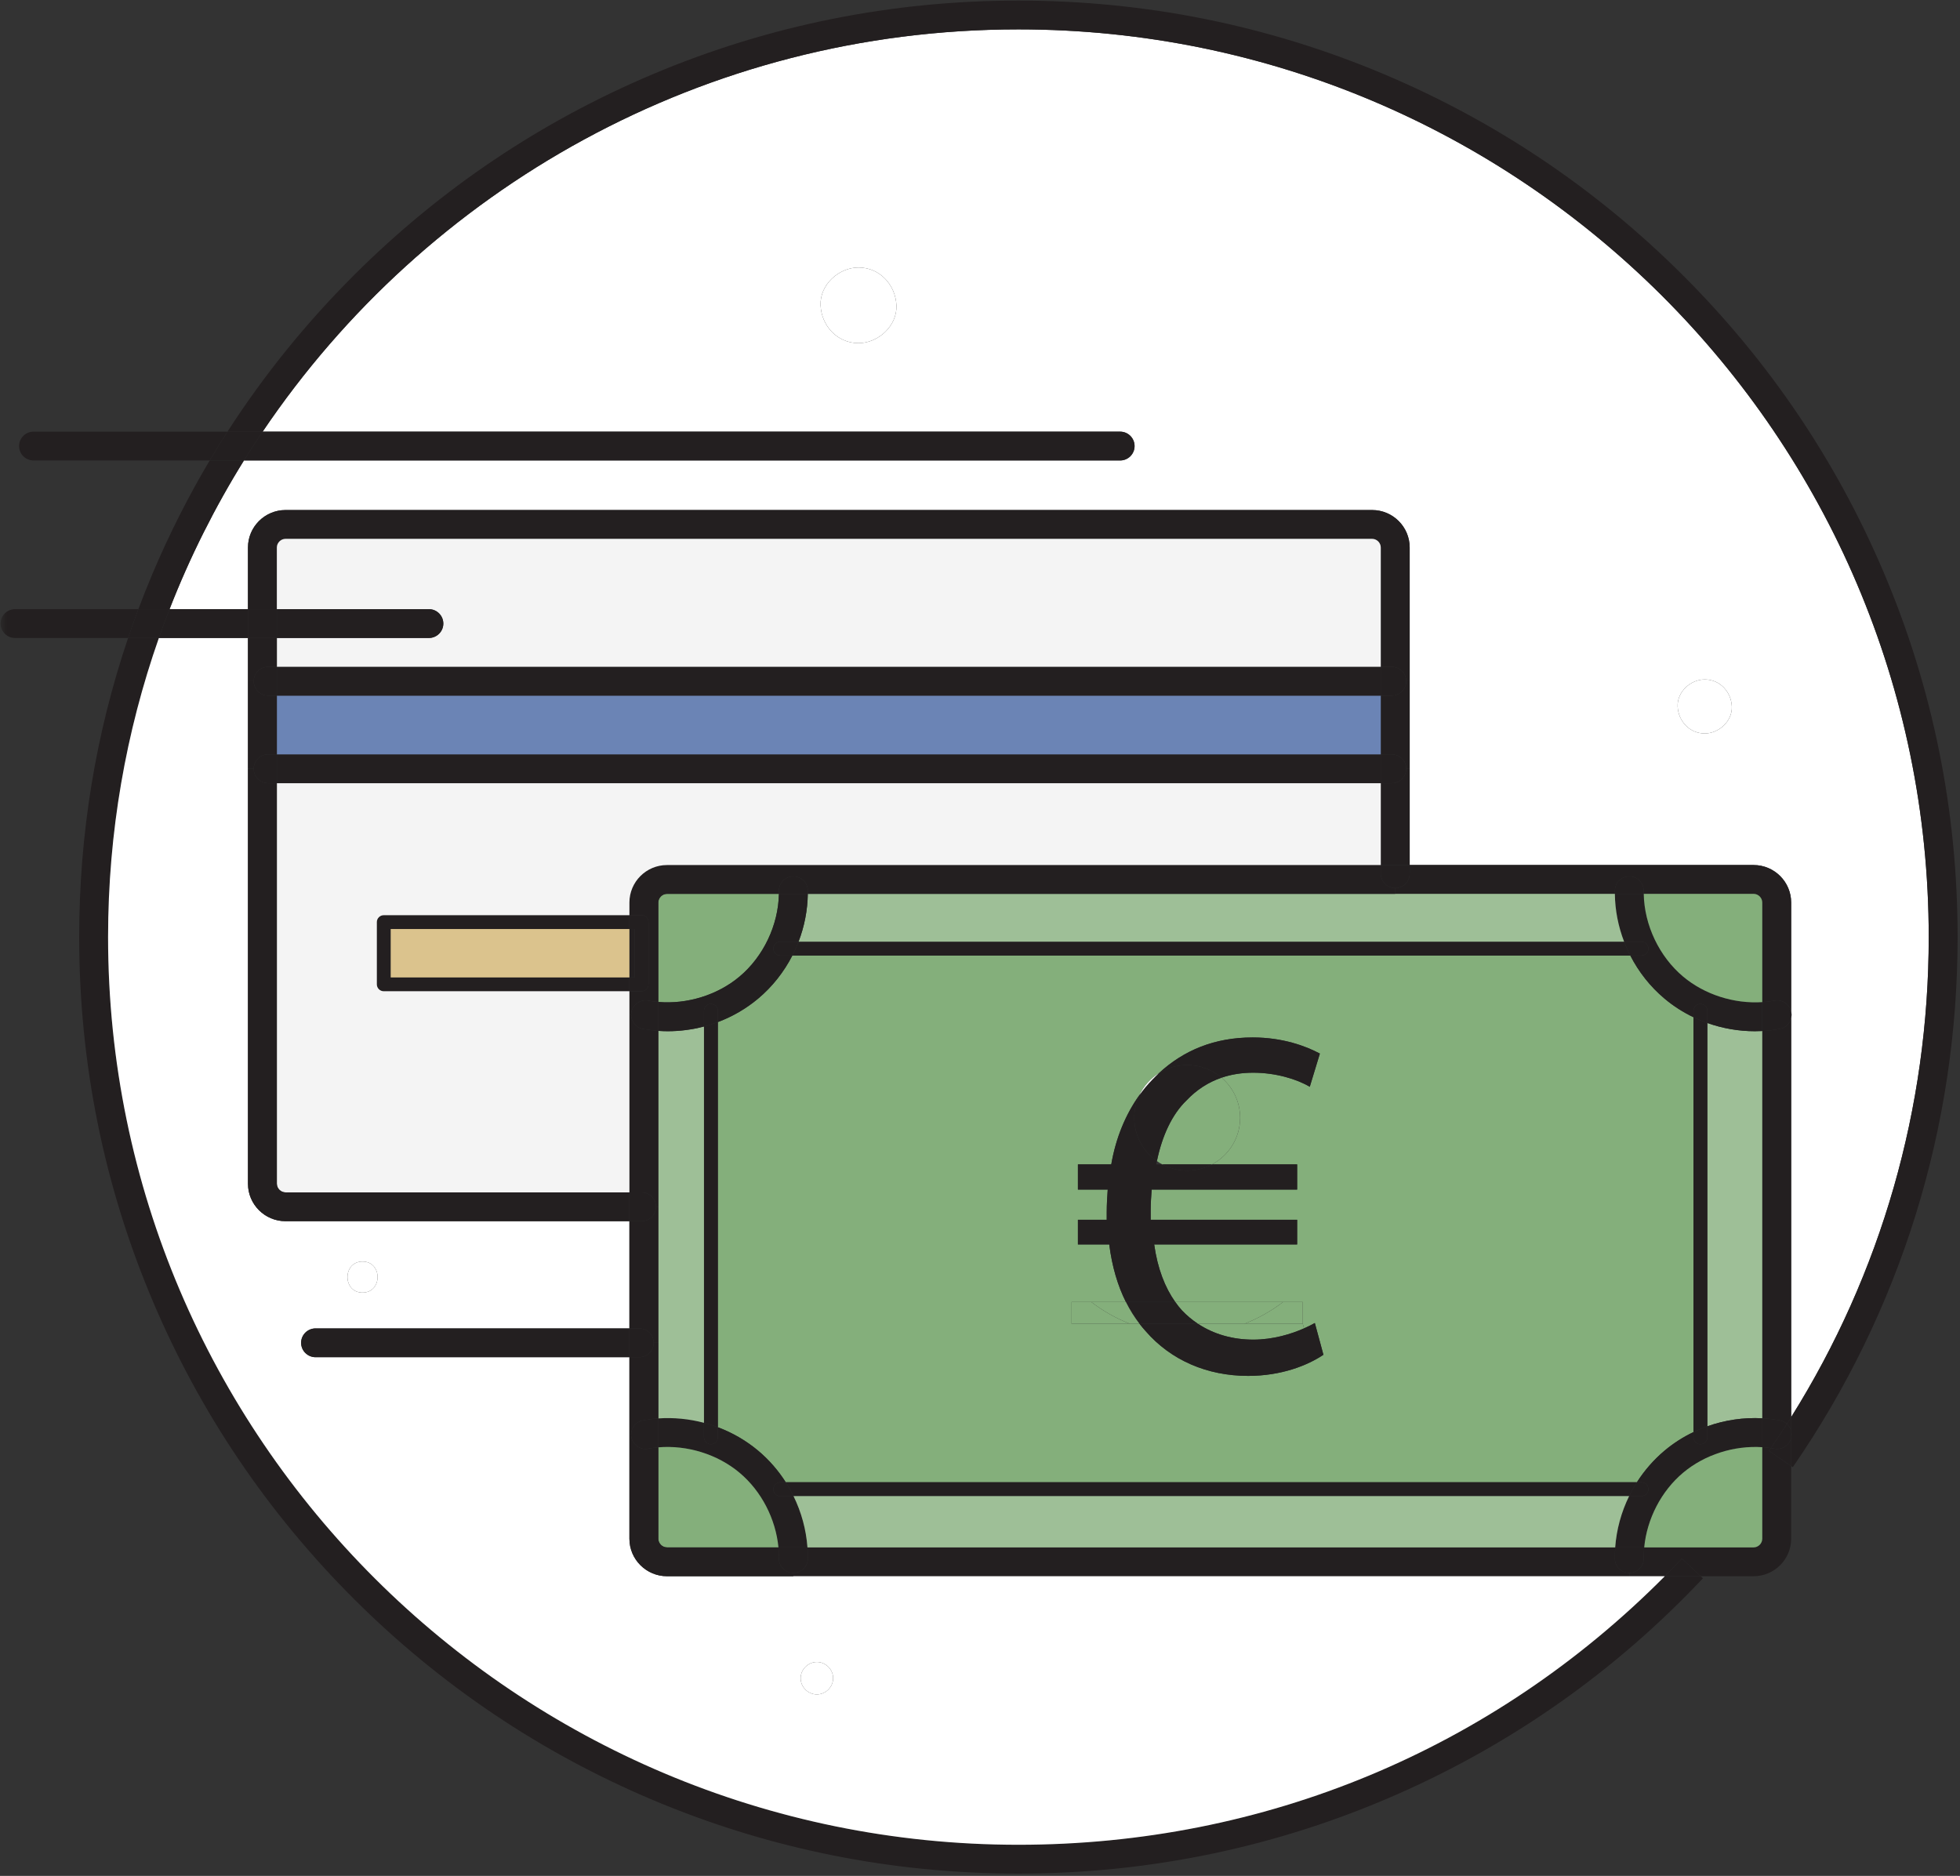 <?xml version="1.0" encoding="UTF-8"?>
<svg width="140px" height="134px" viewBox="0 0 140 134" version="1.1" xmlns="http://www.w3.org/2000/svg" xmlns:xlink="http://www.w3.org/1999/xlink">
    <rect x="0" y="0" width="140" height="134" fill="#333333" stroke="none"/>
    <!-- Generator: Sketch 54.1 (76490) - https://sketchapp.com -->
    <title>Group 142</title>
    <desc>Created with Sketch.</desc>
    <defs>
        <polygon id="path-1" points="0 133.877 139.871 133.877 139.871 -1.13686838e-13 0 -1.13686838e-13"></polygon>
    </defs>
    <g id="Welcome" stroke="none" stroke-width="1" fill="none" fill-rule="evenodd">
        <g id="HOMEPAGE" transform="translate(-438, -2958)">
            <g id="Group-142" transform="translate(438, 2958)">
                <path d="M93.148,94.888 C92.241,95.289 90.95,95.694 89.515,95.694 C88.077,95.694 86.718,95.322 85.568,94.562 L88.885,94.562 L93.054,94.562 L93.148,94.888 Z" id="Fill-1" fill="#84AF7B"></path>
                <path d="M94.53,96.774 L93.917,94.506 C93.708,94.623 93.451,94.755 93.148,94.888 L93.054,94.562 L93.054,93.006 L91.646,93.006 L83.948,93.006 C83.218,91.978 82.682,90.62 82.442,88.894 L92.654,88.894 L92.654,87.132 L82.191,87.132 L82.191,86.484 C82.191,85.98 82.226,85.441 82.262,84.973 L92.654,84.973 L92.654,83.175 L86.576,83.175 C87.768,82.54 88.58,81.289 88.58,79.847 C88.58,78.7 88.065,77.673 87.254,76.982 C87.945,76.747 88.699,76.626 89.515,76.626 C91.138,76.626 92.654,77.094 93.555,77.633 L94.277,75.26 C93.267,74.719 91.608,74.108 89.479,74.108 C86.751,74.108 84.545,75.024 82.776,76.662 C82.175,77.042 81.69,77.585 81.383,78.23 C80.421,79.572 79.708,81.246 79.376,83.175 L76.994,83.175 L76.994,84.973 L79.123,84.973 C79.087,85.477 79.052,86.016 79.052,86.591 L79.052,87.132 L76.994,87.132 L76.994,88.894 L79.232,88.894 C79.427,90.451 79.831,91.828 80.421,93.006 L77.95,93.006 L76.542,93.006 L76.542,94.562 L80.71,94.562 L81.393,94.562 C81.533,94.742 81.679,94.916 81.829,95.083 C83.634,97.17 86.231,98.284 89.153,98.284 C91.535,98.284 93.411,97.529 94.53,96.774 M120.963,72.664 L120.963,102.296 C120.222,102.65 119.527,103.095 118.894,103.626 C118.122,104.275 117.457,105.04 116.92,105.882 L56.127,105.882 C55.589,105.038 54.927,104.273 54.153,103.626 C53.295,102.905 52.317,102.342 51.276,101.951 L51.276,73.01 C52.317,72.619 53.295,72.054 54.153,71.334 C55.17,70.482 55.998,69.427 56.598,68.255 L116.449,68.255 C117.049,69.427 117.877,70.482 118.894,71.334 C119.527,71.865 120.222,72.311 120.963,72.664" id="Fill-3" fill="#84AF7B"></path>
                <path d="M61.322,24.511 C62.738,24.511 64.095,23.269 64.031,21.81 C63.965,20.346 62.841,19.108 61.322,19.108 C59.904,19.108 58.547,20.35 58.613,21.81 C58.677,23.273 59.803,24.511 61.322,24.511 M121.768,52.394 C122.78,52.394 123.75,51.507 123.702,50.464 C123.656,49.419 122.852,48.536 121.768,48.536 C120.755,48.536 119.786,49.422 119.832,50.464 C119.879,51.511 120.682,52.394 121.768,52.394 M137.766,66.938 C137.766,79.158 134.378,90.951 127.94,101.228 L127.94,72.722 C127.973,72.588 127.978,72.445 127.95,72.301 C127.947,72.285 127.945,72.27 127.94,72.255 L127.94,64.469 C127.94,62.992 126.737,61.792 125.257,61.792 L100.692,61.792 L100.692,54.918 L100.692,48.659 L100.692,39.11 C100.692,37.634 99.489,36.433 98.009,36.433 L20.394,36.433 C18.915,36.433 17.712,37.634 17.712,39.11 L17.712,43.514 L12.11,43.514 C13.56,39.795 15.343,36.243 17.424,32.892 L80.009,32.892 C80.58,32.892 81.041,32.433 81.041,31.864 C81.041,31.295 80.58,30.834 80.009,30.834 L18.76,30.834 C30.444,13.514 50.282,2.099 72.743,2.099 C108.596,2.099 137.766,31.187 137.766,66.938" id="Fill-5" fill="#FFFFFF"></path>
                <path d="M127.95,102.66 C127.978,102.515 127.973,102.371 127.94,102.238 L127.94,101.228 C134.378,90.951 137.766,79.158 137.766,66.938 C137.766,31.187 108.596,2.099 72.743,2.099 C50.282,2.099 30.444,13.514 18.76,30.834 L16.249,30.834 C18.839,26.809 21.866,23.066 25.305,19.636 C31.466,13.491 38.641,8.669 46.629,5.3 C54.9,1.81 63.687,0.042 72.743,0.042 C81.799,0.042 90.585,1.81 98.857,5.3 C106.846,8.669 114.019,13.491 120.18,19.636 C126.342,25.779 131.178,32.932 134.556,40.898 C138.056,49.147 139.829,57.907 139.829,66.938 C139.829,80.544 135.758,93.639 128.056,104.806 L127.94,104.727 L127.94,102.706 C127.945,102.689 127.946,102.675 127.95,102.66" id="Fill-7" fill="#231F20"></path>
                <path d="M127.94,102.238 C127.973,102.371 127.978,102.515 127.95,102.66 C127.946,102.675 127.945,102.69 127.94,102.706 L127.94,102.238 Z" id="Fill-9" fill="#231F20"></path>
                <path d="M127.94,72.255 C127.945,72.27 127.946,72.285 127.95,72.301 C127.978,72.445 127.973,72.588 127.94,72.722 L127.94,72.255 Z" id="Fill-11" fill="#231F20"></path>
                <path d="M127.94,101.228 L127.94,102.238 C127.894,102.035 127.785,101.852 127.633,101.714 C127.737,101.552 127.839,101.389 127.94,101.228" id="Fill-13" fill="#231F20"></path>
                <path d="M127.94,72.722 L127.94,101.228 C127.839,101.389 127.737,101.552 127.633,101.714 C127.494,101.587 127.32,101.496 127.123,101.46 C126.71,101.382 126.294,101.335 125.876,101.312 L125.876,73.648 C126.294,73.625 126.71,73.577 127.123,73.501 C127.538,73.424 127.851,73.109 127.94,72.722" id="Fill-15" fill="#231F20"></path>
                <path d="M115.347,63.619 L115.347,63.851 L99.661,63.851 L99.661,63.439 C100.231,63.439 100.692,62.977 100.692,62.41 L100.692,61.792 L125.257,61.792 C126.737,61.792 127.94,62.992 127.94,64.469 L127.94,72.255 C127.816,71.723 127.29,71.375 126.747,71.477 C126.459,71.53 126.168,71.566 125.875,71.584 L125.875,64.469 C125.875,64.133 125.593,63.851 125.257,63.851 L117.411,63.851 C117.409,63.782 117.409,63.711 117.409,63.643 C117.416,63.075 116.96,62.608 116.391,62.602 C115.819,62.592 115.353,63.05 115.347,63.619" id="Fill-17" fill="#231F20"></path>
                <path d="M127.123,101.46 C127.32,101.496 127.494,101.587 127.632,101.714 C127.262,102.294 126.88,102.871 126.489,103.441 C126.287,103.411 126.082,103.39 125.875,103.377 L125.875,101.312 C126.293,101.335 126.71,101.382 127.123,101.46" id="Fill-19" fill="#231F20"></path>
                <path d="M127.94,102.238 L127.94,102.706 C127.816,103.238 127.292,103.584 126.746,103.484 C126.661,103.467 126.575,103.454 126.489,103.441 C126.88,102.871 127.262,102.294 127.633,101.714 C127.785,101.852 127.894,102.035 127.94,102.238" id="Fill-21" fill="#231F20"></path>
                <path d="M127.94,72.255 L127.94,72.722 C127.851,73.109 127.538,73.424 127.123,73.501 C126.71,73.577 126.294,73.625 125.876,73.648 L125.876,71.584 C126.168,71.566 126.459,71.53 126.746,71.477 C127.29,71.375 127.816,71.723 127.94,72.255" id="Fill-23" fill="#231F20"></path>
                <path d="M127.94,102.706 L127.94,104.727 L126.353,103.64 C126.399,103.575 126.444,103.509 126.489,103.441 C126.575,103.454 126.661,103.467 126.746,103.484 C127.292,103.584 127.816,103.238 127.94,102.706" id="Fill-25" fill="#231F20"></path>
                <path d="M125.875,103.377 C126.082,103.39 126.287,103.411 126.489,103.441 C126.444,103.509 126.399,103.575 126.353,103.641 L127.94,104.727 L127.94,109.917 C127.94,111.392 126.737,112.594 125.257,112.594 L121.479,112.594 L120.133,111.333 C119.732,111.76 119.325,112.178 118.915,112.594 L116.391,112.594 L116.391,112.358 C116.96,112.351 117.416,111.887 117.409,111.318 C117.406,111.057 117.418,110.795 117.444,110.535 L125.257,110.535 C125.593,110.535 125.875,110.252 125.875,109.917 L125.875,103.377 Z" id="Fill-27" fill="#231F20"></path>
                <path d="M125.875,101.312 C124.545,101.241 123.206,101.438 121.953,101.884 L121.953,73.076 C123.039,73.462 124.19,73.663 125.345,73.663 C125.522,73.663 125.699,73.658 125.875,73.648 L125.875,101.312 Z" id="Fill-29" fill="#9EBF97"></path>
                <path d="M117.411,63.851 C117.449,66.079 118.515,68.326 120.223,69.76 C121.76,71.049 123.861,71.715 125.875,71.584 L125.875,73.648 C125.699,73.658 125.522,73.663 125.345,73.663 C124.19,73.663 123.039,73.462 121.953,73.076 L121.953,72.207 C121.953,71.935 121.732,71.715 121.459,71.715 C121.185,71.715 120.963,71.935 120.963,72.207 L120.963,72.664 C120.223,72.311 119.527,71.865 118.894,71.334 C117.877,70.482 117.049,69.427 116.449,68.255 L117.247,68.255 C117.52,68.255 117.743,68.034 117.743,67.762 C117.743,67.489 117.52,67.268 117.247,67.268 L116.008,67.268 C115.591,66.181 115.361,65.023 115.347,63.851 L117.411,63.851 Z" id="Fill-31" fill="#231F20"></path>
                <path d="M125.257,63.851 C125.593,63.851 125.875,64.133 125.875,64.469 L125.875,71.584 C123.861,71.715 121.76,71.049 120.223,69.76 C118.515,68.326 117.449,66.079 117.411,63.851 L125.257,63.851 Z" id="Fill-33" fill="#84AF7B"></path>
                <path d="M121.459,103.166 C121.732,103.166 121.953,102.945 121.953,102.671 L121.953,101.884 C123.206,101.438 124.545,101.241 125.876,101.312 L125.876,103.377 C123.86,103.245 121.76,103.911 120.223,105.201 C118.662,106.51 117.638,108.499 117.444,110.535 L115.371,110.535 C115.464,109.261 115.806,108.013 116.366,106.871 L117.247,106.871 C117.52,106.871 117.743,106.649 117.743,106.377 C117.743,106.105 117.52,105.882 117.247,105.882 L116.92,105.882 C117.457,105.04 118.122,104.275 118.894,103.626 C119.527,103.095 120.223,102.65 120.963,102.296 L120.963,102.671 C120.963,102.945 121.185,103.166 121.459,103.166" id="Fill-35" fill="#231F20"></path>
                <path d="M125.875,103.377 L125.875,109.917 C125.875,110.252 125.593,110.535 125.257,110.535 L117.444,110.535 C117.637,108.499 118.662,106.51 120.223,105.201 C121.76,103.911 123.861,103.245 125.875,103.377" id="Fill-37" fill="#84AF7B"></path>
                <path d="M123.702,50.464 C123.75,51.507 122.78,52.394 121.768,52.394 C120.682,52.394 119.879,51.511 119.832,50.464 C119.786,49.422 120.755,48.536 121.768,48.536 C122.852,48.536 123.656,49.419 123.702,50.464" id="Fill-39" fill="#FFFFFF"></path>
                <path d="M121.953,101.883 L121.953,102.671 C121.953,102.945 121.732,103.166 121.459,103.166 C121.185,103.166 120.963,102.945 120.963,102.671 L120.963,102.296 C121.285,102.141 121.618,102.004 121.953,101.883" id="Fill-41" fill="#231F20"></path>
                <path d="M121.953,73.076 L121.953,101.883 C121.618,102.004 121.285,102.141 120.963,102.296 L120.963,72.664 C121.285,72.82 121.616,72.957 121.953,73.076" id="Fill-43" fill="#231F20"></path>
                <path d="M121.479,112.594 L121.639,112.742 C115.429,119.332 108.092,124.518 99.832,128.158 C91.282,131.926 82.168,133.836 72.743,133.836 C63.687,133.836 54.9,132.067 46.629,128.578 C38.641,125.209 31.465,120.385 25.305,114.242 C19.145,108.099 14.307,100.944 10.928,92.978 C7.429,84.731 5.656,75.969 5.656,66.938 C5.656,59.594 6.829,52.429 9.15,45.572 L11.348,45.572 C8.998,52.266 7.72,59.455 7.72,66.938 C7.72,102.691 36.889,131.777 72.743,131.777 C90.292,131.777 106.619,124.978 118.915,112.594 L121.479,112.594 Z" id="Fill-45" fill="#231F20"></path>
                <path d="M121.459,71.715 C121.732,71.715 121.953,71.935 121.953,72.207 L121.953,73.076 C121.616,72.957 121.285,72.82 120.963,72.664 L120.963,72.207 C120.963,71.935 121.185,71.715 121.459,71.715" id="Fill-47" fill="#231F20"></path>
                <path d="M121.479,112.594 L118.915,112.594 C119.325,112.178 119.732,111.76 120.133,111.333 L121.479,112.594 Z" id="Fill-49" fill="#231F20"></path>
                <path d="M117.743,67.762 C117.743,68.034 117.52,68.255 117.247,68.255 L116.449,68.255 C116.285,67.935 116.138,67.604 116.008,67.268 L117.247,67.268 C117.52,67.268 117.743,67.489 117.743,67.762" id="Fill-51" fill="#231F20"></path>
                <path d="M117.247,105.882 C117.52,105.882 117.743,106.105 117.743,106.377 C117.743,106.648 117.52,106.871 117.247,106.871 L116.366,106.871 C116.532,106.531 116.717,106.202 116.92,105.882 L117.247,105.882 Z" id="Fill-53" fill="#231F20"></path>
                <path d="M116.391,62.602 C116.96,62.608 117.416,63.075 117.409,63.643 C117.409,63.711 117.409,63.782 117.411,63.851 L115.347,63.851 L115.347,63.619 C115.353,63.05 115.819,62.592 116.391,62.602" id="Fill-55" fill="#231F20"></path>
                <path d="M56.127,105.882 L116.92,105.882 C116.717,106.202 116.532,106.531 116.366,106.871 L56.68,106.871 C56.515,106.531 56.33,106.202 56.127,105.882" id="Fill-57" fill="#231F20"></path>
                <path d="M117.409,111.318 C117.416,111.887 116.96,112.351 116.391,112.358 L116.378,112.358 C115.814,112.358 115.353,111.906 115.347,111.341 C115.343,111.072 115.352,110.802 115.371,110.535 L117.444,110.535 C117.418,110.795 117.406,111.057 117.409,111.318" id="Fill-59" fill="#231F20"></path>
                <path d="M116.391,112.594 L56.669,112.594 L56.669,112.358 C57.232,112.358 57.694,111.906 57.7,111.341 C57.703,111.072 57.695,110.802 57.676,110.535 L115.371,110.535 C115.352,110.802 115.343,111.072 115.347,111.341 C115.353,111.906 115.814,112.358 116.378,112.358 L116.391,112.358 L116.391,112.594 Z" id="Fill-61" fill="#231F20"></path>
                <path d="M116.449,68.255 L56.598,68.255 C56.761,67.935 56.91,67.604 57.039,67.268 L116.008,67.268 C116.138,67.604 116.285,67.935 116.449,68.255" id="Fill-63" fill="#231F20"></path>
                <path d="M115.347,63.851 C115.361,65.023 115.591,66.181 116.008,67.268 L57.039,67.268 C57.456,66.181 57.685,65.023 57.7,63.851 L99.661,63.851 L115.347,63.851 Z" id="Fill-65" fill="#9EBF97"></path>
                <path d="M98.009,36.433 C99.489,36.433 100.692,37.634 100.692,39.11 L100.692,48.659 L100.444,48.659 C100.444,48.092 99.983,47.631 99.413,47.631 L98.627,47.631 L98.627,39.11 C98.627,38.773 98.345,38.491 98.009,38.491 L20.395,38.491 C20.059,38.491 19.775,38.773 19.775,39.11 L19.775,43.514 L17.712,43.514 L17.712,39.11 C17.712,37.634 18.915,36.433 20.395,36.433 L98.009,36.433 Z" id="Fill-67" fill="#231F20"></path>
                <path d="M100.692,48.659 L100.692,54.918 L100.444,54.918 C100.444,54.349 99.983,53.887 99.413,53.887 L98.627,53.887 L98.627,49.689 L99.413,49.689 C99.983,49.689 100.444,49.228 100.444,48.659 L100.692,48.659 Z" id="Fill-69" fill="#231F20"></path>
                <path d="M100.692,54.918 L100.692,61.792 L98.627,61.792 L98.627,55.946 L99.413,55.946 C99.983,55.946 100.444,55.486 100.444,54.918 L100.692,54.918 Z" id="Fill-71" fill="#231F20"></path>
                <path d="M99.413,47.631 C99.983,47.631 100.444,48.092 100.444,48.659 C100.444,49.228 99.983,49.689 99.413,49.689 L98.627,49.689 L98.627,47.631 L99.413,47.631 Z" id="Fill-73" fill="#231F20"></path>
                <path d="M99.413,53.887 C99.983,53.887 100.444,54.349 100.444,54.918 C100.444,55.486 99.983,55.946 99.413,55.946 L98.627,55.946 L98.627,53.887 L99.413,53.887 Z" id="Fill-75" fill="#231F20"></path>
                <path d="M100.692,62.41 C100.692,62.977 100.231,63.439 99.661,63.439 C99.09,63.439 98.627,62.977 98.627,62.41 L98.627,61.792 L100.692,61.792 L100.692,62.41 Z" id="Fill-77" fill="#231F20"></path>
                <mask id="mask-2" fill="white">
                    <use xlink:href="#path-1"></use>
                </mask>
                <g id="Clip-80"></g>
                <polygon id="Fill-79" fill="#231F20" mask="url(#mask-2)" points="19.775 55.946 98.627 55.946 98.627 53.887 19.775 53.887"></polygon>
                <polygon id="Fill-81" fill="#6B84B5" mask="url(#mask-2)" points="19.775 53.887 98.627 53.887 98.627 49.689 19.775 49.689"></polygon>
                <polygon id="Fill-82" fill="#231F20" mask="url(#mask-2)" points="19.775 49.689 98.627 49.689 98.627 47.631 19.775 47.631"></polygon>
                <path d="M98.627,39.11 L98.627,47.631 L19.775,47.631 L19.775,45.572 L30.632,45.572 C31.203,45.572 31.665,45.112 31.665,44.544 C31.665,43.975 31.203,43.514 30.632,43.514 L19.775,43.514 L19.775,39.11 C19.775,38.773 20.059,38.491 20.394,38.491 L98.009,38.491 C98.345,38.491 98.627,38.773 98.627,39.11" id="Fill-83" fill="#F4F4F4" mask="url(#mask-2)"></path>
                <path d="M93.917,94.506 L94.53,96.774 C93.411,97.529 91.535,98.284 89.153,98.284 C86.231,98.284 83.634,97.17 81.829,95.083 C81.679,94.916 81.533,94.742 81.393,94.562 L85.568,94.562 C86.718,95.322 88.077,95.694 89.515,95.694 C90.95,95.694 92.241,95.289 93.148,94.888 C93.451,94.755 93.708,94.623 93.917,94.506" id="Fill-84" fill="#231F20" mask="url(#mask-2)"></path>
                <path d="M94.277,75.26 L93.555,77.633 C92.654,77.094 91.138,76.626 89.515,76.626 C88.699,76.626 87.945,76.747 87.254,76.982 C86.593,76.417 85.735,76.077 84.798,76.077 C84.054,76.077 83.361,76.292 82.776,76.662 C84.545,75.024 86.752,74.108 89.479,74.108 C91.608,74.108 93.267,74.719 94.277,75.26" id="Fill-85" fill="#231F20" mask="url(#mask-2)"></path>
                <path d="M93.054,93.006 L93.054,94.562 L88.885,94.562 C89.884,94.173 90.811,93.646 91.646,93.006 L93.054,93.006 Z" id="Fill-86" fill="#84AF7B" mask="url(#mask-2)"></path>
                <path d="M92.654,87.132 L92.654,88.894 L82.442,88.894 C82.682,90.62 83.218,91.978 83.948,93.006 L80.421,93.006 C79.831,91.828 79.428,90.451 79.232,88.894 L76.994,88.894 L76.994,87.132 L79.052,87.132 L79.052,86.591 C79.052,86.016 79.087,85.477 79.123,84.973 L76.994,84.973 L76.994,83.175 L79.376,83.175 C79.709,81.246 80.421,79.572 81.383,78.23 C81.148,78.719 81.018,79.268 81.018,79.847 C81.018,81.128 81.657,82.26 82.636,82.939 C82.619,83.016 82.603,83.095 82.588,83.175 L83.019,83.175 C83.55,83.458 84.155,83.618 84.798,83.618 C85.441,83.618 86.046,83.458 86.576,83.175 L92.654,83.175 L92.654,84.973 L82.262,84.973 C82.226,85.441 82.191,85.98 82.191,86.484 L82.191,87.132 L92.654,87.132 Z" id="Fill-87" fill="#231F20" mask="url(#mask-2)"></path>
                <path d="M83.948,93.006 L91.646,93.006 C90.811,93.646 89.884,94.173 88.885,94.562 L85.568,94.562 C85.16,94.293 84.778,93.975 84.428,93.608 C84.259,93.422 84.099,93.221 83.948,93.006" id="Fill-88" fill="#84AF7B" mask="url(#mask-2)"></path>
                <path d="M87.254,76.982 C88.066,77.673 88.58,78.7 88.58,79.847 C88.58,81.289 87.768,82.54 86.576,83.175 L83.019,83.175 C82.887,83.104 82.758,83.026 82.636,82.939 C83.009,81.134 83.715,79.606 84.751,78.606 C85.464,77.854 86.299,77.307 87.254,76.982" id="Fill-89" fill="#84AF7B" mask="url(#mask-2)"></path>
                <path d="M87.254,76.982 C86.299,77.307 85.464,77.854 84.751,78.606 C83.715,79.606 83.009,81.134 82.636,82.939 C81.657,82.26 81.018,81.128 81.018,79.847 C81.018,79.268 81.148,78.719 81.383,78.23 C81.677,77.82 81.996,77.44 82.335,77.094 C82.479,76.944 82.626,76.801 82.776,76.663 C83.361,76.292 84.054,76.077 84.798,76.077 C85.735,76.077 86.593,76.417 87.254,76.982" id="Fill-90" fill="#231F20" mask="url(#mask-2)"></path>
                <path d="M83.019,83.175 L86.576,83.175 C86.046,83.458 85.441,83.618 84.798,83.618 C84.155,83.618 83.55,83.458 83.019,83.175" id="Fill-91" fill="#231F20" mask="url(#mask-2)"></path>
                <path d="M85.568,94.562 L81.393,94.562 C81.027,94.089 80.704,93.572 80.421,93.006 L83.948,93.006 C84.099,93.22 84.259,93.422 84.427,93.608 C84.778,93.975 85.16,94.293 85.568,94.562" id="Fill-92" fill="#231F20" mask="url(#mask-2)"></path>
                <path d="M82.776,76.662 C82.626,76.801 82.479,76.944 82.335,77.094 C81.996,77.44 81.677,77.82 81.383,78.23 C81.69,77.585 82.175,77.042 82.776,76.662" id="Fill-93" fill="#FFFFFF" mask="url(#mask-2)"></path>
                <path d="M81.393,94.562 L80.71,94.562 C79.712,94.173 78.785,93.646 77.95,93.006 L80.421,93.006 C80.704,93.572 81.028,94.089 81.393,94.562" id="Fill-94" fill="#84AF7B" mask="url(#mask-2)"></path>
                <path d="M80.009,30.834 C80.58,30.834 81.041,31.295 81.041,31.864 C81.041,32.433 80.58,32.892 80.009,32.892 L17.424,32.892 C17.856,32.197 18.3,31.511 18.76,30.834 L80.009,30.834 Z" id="Fill-95" fill="#231F20" mask="url(#mask-2)"></path>
                <path d="M80.71,94.562 L76.542,94.562 L76.542,93.006 L77.95,93.006 C78.784,93.646 79.712,94.173 80.71,94.562" id="Fill-96" fill="#84AF7B" mask="url(#mask-2)"></path>
                <path d="M64.031,21.81 C64.095,23.269 62.738,24.511 61.322,24.511 C59.803,24.511 58.677,23.273 58.613,21.81 C58.547,20.35 59.904,19.108 61.322,19.108 C62.841,19.108 63.965,20.346 64.031,21.81" id="Fill-97" fill="#FFFFFF" mask="url(#mask-2)"></path>
                <path d="M58.348,118.722 C58.978,118.722 59.51,119.252 59.51,119.88 C59.51,120.505 58.976,121.037 58.348,121.037 C57.718,121.037 57.188,120.508 57.188,119.88 C57.188,119.254 57.722,118.722 58.348,118.722" id="Fill-98" fill="#FFFFFF" mask="url(#mask-2)"></path>
                <path d="M57.675,110.535 C57.695,110.802 57.704,111.072 57.7,111.341 C57.694,111.906 57.232,112.358 56.669,112.358 L56.657,112.358 C56.087,112.351 55.629,111.887 55.636,111.318 C55.639,111.057 55.627,110.795 55.603,110.535 L57.675,110.535 Z" id="Fill-99" fill="#231F20" mask="url(#mask-2)"></path>
                <path d="M57.675,110.535 L55.603,110.535 C55.409,108.499 54.385,106.51 52.824,105.201 C51.249,103.879 49.082,103.214 47.023,103.387 L47.023,101.321 C48.12,101.246 49.224,101.354 50.284,101.635 L50.284,102.671 C50.284,102.945 50.507,103.166 50.78,103.166 C51.052,103.166 51.275,102.945 51.275,102.671 L51.275,101.951 C52.317,102.342 53.295,102.905 54.153,103.626 C54.927,104.273 55.589,105.038 56.127,105.882 L55.733,105.882 C55.461,105.882 55.239,106.105 55.239,106.377 C55.239,106.648 55.461,106.871 55.733,106.871 L56.68,106.871 C57.239,108.013 57.583,109.261 57.675,110.535" id="Fill-100" fill="#231F20" mask="url(#mask-2)"></path>
                <path d="M55.733,67.268 L57.039,67.268 C56.91,67.604 56.761,67.935 56.598,68.255 L55.733,68.255 C55.461,68.255 55.239,68.034 55.239,67.762 C55.239,67.489 55.461,67.268 55.733,67.268" id="Fill-101" fill="#231F20" mask="url(#mask-2)"></path>
                <path d="M56.68,106.871 L116.366,106.871 C115.806,108.013 115.464,109.261 115.371,110.535 L57.675,110.535 C57.583,109.261 57.239,108.013 56.68,106.871" id="Fill-102" fill="#9EBF97" mask="url(#mask-2)"></path>
                <path d="M56.68,106.871 L55.733,106.871 C55.461,106.871 55.239,106.648 55.239,106.377 C55.239,106.105 55.461,105.882 55.733,105.882 L56.127,105.882 C56.33,106.202 56.515,106.531 56.68,106.871" id="Fill-103" fill="#231F20" mask="url(#mask-2)"></path>
                <path d="M57.7,63.619 C57.702,63.696 57.702,63.773 57.7,63.851 L55.636,63.851 C55.637,63.782 55.637,63.711 55.636,63.643 C55.629,63.075 56.087,62.608 56.657,62.602 L56.669,62.602 C57.232,62.602 57.694,63.055 57.7,63.619" id="Fill-104" fill="#231F20" mask="url(#mask-2)"></path>
                <path d="M47.642,63.851 L55.636,63.851 C55.598,66.079 54.532,68.326 52.824,69.76 C51.249,71.082 49.082,71.748 47.022,71.573 L47.022,64.469 C47.022,64.133 47.307,63.851 47.642,63.851" id="Fill-105" fill="#84AF7B" mask="url(#mask-2)"></path>
                <path d="M55.603,110.535 L47.642,110.535 C47.307,110.535 47.023,110.251 47.023,109.917 L47.023,103.387 C49.082,103.214 51.249,103.879 52.824,105.201 C54.385,106.51 55.409,108.499 55.603,110.535" id="Fill-106" fill="#84AF7B" mask="url(#mask-2)"></path>
                <path d="M51.275,73.01 L51.275,101.951 C50.95,101.827 50.621,101.722 50.284,101.635 L50.284,73.327 C50.619,73.238 50.95,73.132 51.275,73.01" id="Fill-107" fill="#231F20" mask="url(#mask-2)"></path>
                <path d="M50.78,71.715 C51.052,71.715 51.275,71.935 51.275,72.207 L51.275,73.01 C50.95,73.132 50.619,73.237 50.284,73.326 L50.284,72.207 C50.284,71.935 50.507,71.715 50.78,71.715" id="Fill-108" fill="#231F20" mask="url(#mask-2)"></path>
                <path d="M51.275,101.951 L51.275,102.671 C51.275,102.945 51.052,103.166 50.78,103.166 C50.507,103.166 50.284,102.945 50.284,102.671 L50.284,101.635 C50.621,101.722 50.95,101.827 51.275,101.951" id="Fill-109" fill="#231F20" mask="url(#mask-2)"></path>
                <path d="M47.704,73.663 C48.575,73.663 49.444,73.547 50.284,73.327 L50.284,101.635 C49.224,101.354 48.12,101.246 47.023,101.321 L47.023,95.92 L47.023,86.204 L47.023,73.638 C47.251,73.655 47.475,73.663 47.704,73.663" id="Fill-110" fill="#9EBF97" mask="url(#mask-2)"></path>
                <path d="M25.895,92.334 C27.328,92.334 27.33,90.115 25.895,90.115 C24.464,90.115 24.461,92.334 25.895,92.334 L25.895,92.334 Z M59.51,119.88 C59.51,119.252 58.978,118.722 58.348,118.722 C57.722,118.722 57.188,119.254 57.188,119.88 C57.188,120.508 57.718,121.037 58.348,121.037 C58.976,121.037 59.51,120.505 59.51,119.88 L59.51,119.88 Z M44.958,109.917 C44.958,111.392 46.163,112.594 47.642,112.594 L56.669,112.594 L116.391,112.594 L118.915,112.594 C106.619,124.978 90.292,131.777 72.743,131.777 C36.889,131.777 7.72,102.691 7.72,66.938 C7.72,59.455 8.998,52.266 11.348,45.572 L17.712,45.572 L17.712,48.659 L17.712,54.918 L17.712,84.557 C17.712,86.034 18.915,87.234 20.394,87.234 L44.958,87.234 L44.958,94.892 L22.542,94.892 C21.971,94.892 21.508,95.352 21.508,95.92 C21.508,96.489 21.971,96.949 22.542,96.949 L44.958,96.949 L44.958,102.47 L44.958,109.917 Z" id="Fill-111" fill="#FFFFFF" mask="url(#mask-2)"></path>
                <path d="M55.239,67.762 C55.239,68.034 55.461,68.255 55.733,68.255 L56.598,68.255 C55.998,69.427 55.17,70.482 54.153,71.334 C53.295,72.054 52.317,72.619 51.275,73.01 L51.275,72.207 C51.275,71.935 51.052,71.715 50.78,71.715 C50.507,71.715 50.284,71.935 50.284,72.207 L50.284,73.326 C49.444,73.547 48.575,73.663 47.704,73.663 C47.475,73.663 47.251,73.654 47.023,73.638 L47.023,71.573 C49.082,71.748 51.249,71.082 52.824,69.76 C54.532,68.326 55.598,66.079 55.636,63.851 L57.7,63.851 C57.685,65.023 57.456,66.181 57.039,67.268 L55.733,67.268 C55.461,67.268 55.239,67.489 55.239,67.762" id="Fill-112" fill="#231F20" mask="url(#mask-2)"></path>
                <path d="M47.022,86.204 L47.022,95.92 L46.692,95.92 C46.692,95.352 46.231,94.892 45.661,94.892 L44.958,94.892 L44.958,87.234 L45.826,87.234 C46.396,87.234 46.857,86.773 46.857,86.204 L47.022,86.204 Z" id="Fill-113" fill="#231F20" mask="url(#mask-2)"></path>
                <path d="M45.826,85.176 C46.396,85.176 46.857,85.637 46.857,86.204 C46.857,86.773 46.396,87.234 45.826,87.234 L44.958,87.234 L44.958,85.176 L45.826,85.176 Z" id="Fill-114" fill="#231F20" mask="url(#mask-2)"></path>
                <path d="M45.661,94.892 C46.231,94.892 46.692,95.352 46.692,95.92 C46.692,96.489 46.231,96.949 45.661,96.949 L44.958,96.949 L44.958,94.892 L45.661,94.892 Z" id="Fill-115" fill="#231F20" mask="url(#mask-2)"></path>
                <path d="M45.826,65.374 C46.099,65.374 46.322,65.595 46.322,65.868 L46.322,70.314 C46.322,70.587 46.099,70.808 45.826,70.808 L44.958,70.808 L44.958,69.821 L45.33,69.821 L45.33,66.363 L44.958,66.363 L44.958,65.374 L45.826,65.374 Z" id="Fill-116" fill="#231F20" mask="url(#mask-2)"></path>
                <path d="M47.022,71.573 L47.022,73.638 C46.656,73.613 46.289,73.567 45.923,73.501 C45.427,73.409 45.08,72.975 45.08,72.491 C45.08,72.428 45.085,72.364 45.097,72.301 C45.201,71.743 45.74,71.373 46.3,71.477 C46.538,71.52 46.78,71.553 47.022,71.573" id="Fill-117" fill="#231F20" mask="url(#mask-2)"></path>
                <path d="M47.022,101.321 L47.022,103.387 C46.78,103.408 46.538,103.439 46.3,103.484 C45.74,103.588 45.201,103.219 45.097,102.66 C45.085,102.596 45.08,102.533 45.08,102.47 C45.08,101.984 45.427,101.552 45.923,101.46 C46.289,101.392 46.654,101.346 47.022,101.321" id="Fill-118" fill="#231F20" mask="url(#mask-2)"></path>
                <polygon id="Fill-119" fill="#231F20" mask="url(#mask-2)" points="44.958 69.821 45.33 69.821 45.33 66.363 44.958 66.363"></polygon>
                <path d="M44.958,102.47 L44.958,96.949 L45.661,96.949 C46.231,96.949 46.692,96.489 46.692,95.92 L47.023,95.92 L47.023,101.321 C46.654,101.346 46.289,101.392 45.923,101.46 C45.428,101.552 45.08,101.984 45.08,102.47 L44.958,102.47 Z" id="Fill-120" fill="#231F20" mask="url(#mask-2)"></path>
                <path d="M98.627,62.41 C98.627,62.977 99.09,63.439 99.661,63.439 L99.661,63.851 L57.7,63.851 C57.702,63.773 57.702,63.696 57.7,63.619 C57.694,63.055 57.232,62.602 56.669,62.602 L56.657,62.602 C56.087,62.608 55.629,63.075 55.636,63.643 C55.637,63.711 55.637,63.782 55.636,63.851 L47.642,63.851 C47.307,63.851 47.022,64.133 47.022,64.469 L47.022,71.573 C46.78,71.553 46.538,71.52 46.3,71.477 C45.74,71.373 45.201,71.743 45.097,72.301 C45.085,72.364 45.08,72.428 45.08,72.491 L44.958,72.491 L44.958,70.808 L45.826,70.808 C46.099,70.808 46.322,70.587 46.322,70.314 L46.322,65.868 C46.322,65.595 46.099,65.374 45.826,65.374 L44.958,65.374 L44.958,64.469 C44.958,62.992 46.163,61.792 47.642,61.792 L98.627,61.792 L98.627,62.41 Z" id="Fill-121" fill="#231F20" mask="url(#mask-2)"></path>
                <path d="M47.022,73.638 L47.022,86.204 L46.857,86.204 C46.857,85.637 46.396,85.176 45.826,85.176 L44.958,85.176 L44.958,72.491 L45.08,72.491 C45.08,72.975 45.427,73.409 45.923,73.501 C46.289,73.567 46.656,73.613 47.022,73.638" id="Fill-122" fill="#231F20" mask="url(#mask-2)"></path>
                <path d="M55.636,111.318 C55.629,111.887 56.087,112.351 56.657,112.358 L56.669,112.358 L56.669,112.594 L47.642,112.594 C46.163,112.594 44.958,111.392 44.958,109.917 L44.958,102.47 L45.08,102.47 C45.08,102.533 45.085,102.596 45.097,102.66 C45.201,103.219 45.74,103.588 46.3,103.484 C46.538,103.439 46.78,103.408 47.023,103.387 L47.023,109.917 C47.023,110.251 47.307,110.535 47.642,110.535 L55.603,110.535 C55.628,110.795 55.639,111.057 55.636,111.318" id="Fill-123" fill="#231F20" mask="url(#mask-2)"></path>
                <path d="M44.958,94.892 L44.958,96.949 L22.542,96.949 C21.971,96.949 21.508,96.489 21.508,95.92 C21.508,95.352 21.971,94.892 22.542,94.892 L44.958,94.892 Z" id="Fill-124" fill="#231F20" mask="url(#mask-2)"></path>
                <path d="M44.958,69.821 L44.958,70.808 L27.413,70.808 C27.14,70.808 26.917,70.587 26.917,70.314 L26.917,65.868 C26.917,65.595 27.14,65.374 27.413,65.374 L44.958,65.374 L44.958,66.363 L27.908,66.363 L27.908,69.821 L44.958,69.821 Z" id="Fill-125" fill="#231F20" mask="url(#mask-2)"></path>
                <polygon id="Fill-126" fill="#DBC38D" mask="url(#mask-2)" points="27.908 69.821 44.958 69.821 44.958 66.363 27.908 66.363"></polygon>
                <path d="M30.632,43.514 C31.203,43.514 31.666,43.975 31.666,44.544 C31.666,45.112 31.203,45.572 30.632,45.572 L19.775,45.572 L19.775,43.514 L30.632,43.514 Z" id="Fill-127" fill="#231F20" mask="url(#mask-2)"></path>
                <path d="M26.917,70.314 C26.917,70.587 27.14,70.808 27.413,70.808 L44.958,70.808 L44.958,72.491 L44.958,85.176 L20.394,85.176 C20.059,85.176 19.775,84.894 19.775,84.557 L19.775,55.946 L98.628,55.946 L98.628,61.792 L47.642,61.792 C46.163,61.792 44.958,62.992 44.958,64.469 L44.958,65.374 L27.413,65.374 C27.14,65.374 26.917,65.595 26.917,65.868 L26.917,70.314 Z" id="Fill-128" fill="#F4F4F4" mask="url(#mask-2)"></path>
                <path d="M25.895,90.115 C27.33,90.115 27.328,92.334 25.895,92.334 C24.461,92.334 24.464,90.115 25.895,90.115" id="Fill-129" fill="#FFFFFF" mask="url(#mask-2)"></path>
                <path d="M19.775,84.557 C19.775,84.894 20.059,85.176 20.394,85.176 L44.958,85.176 L44.958,87.234 L20.394,87.234 C18.915,87.234 17.712,86.034 17.712,84.557 L17.712,54.918 L18.123,54.918 C18.123,55.486 18.586,55.946 19.156,55.946 L19.775,55.946 L19.775,84.557 Z" id="Fill-130" fill="#231F20" mask="url(#mask-2)"></path>
                <path d="M19.775,53.887 L19.775,55.946 L19.156,55.946 C18.586,55.946 18.123,55.486 18.123,54.918 C18.123,54.349 18.586,53.887 19.156,53.887 L19.775,53.887 Z" id="Fill-131" fill="#231F20" mask="url(#mask-2)"></path>
                <path d="M19.775,47.631 L19.775,49.689 L19.156,49.689 C18.586,49.689 18.123,49.228 18.123,48.659 C18.123,48.092 18.586,47.631 19.156,47.631 L19.775,47.631 Z" id="Fill-132" fill="#231F20" mask="url(#mask-2)"></path>
                <path d="M19.775,45.572 L19.775,47.631 L19.156,47.631 C18.586,47.631 18.123,48.092 18.123,48.659 L17.712,48.659 L17.712,45.572 L19.775,45.572 Z" id="Fill-133" fill="#231F20" mask="url(#mask-2)"></path>
                <polygon id="Fill-134" fill="#231F20" mask="url(#mask-2)" points="17.712 45.572 19.775 45.572 19.775 43.514 17.712 43.514"></polygon>
                <path d="M18.123,48.659 C18.123,49.228 18.586,49.689 19.156,49.689 L19.775,49.689 L19.775,53.887 L19.156,53.887 C18.586,53.887 18.123,54.349 18.123,54.918 L17.712,54.918 L17.712,48.659 L18.123,48.659 Z" id="Fill-135" fill="#231F20" mask="url(#mask-2)"></path>
                <path d="M16.249,30.834 L18.76,30.834 C18.3,31.511 17.856,32.197 17.424,32.892 L14.978,32.892 C15.388,32.199 15.811,31.513 16.249,30.834" id="Fill-136" fill="#231F20" mask="url(#mask-2)"></path>
                <path d="M17.712,43.514 L17.712,45.572 L11.348,45.572 C11.59,44.88 11.844,44.194 12.11,43.514 L17.712,43.514 Z" id="Fill-137" fill="#231F20" mask="url(#mask-2)"></path>
                <path d="M14.978,32.892 L17.424,32.892 C15.343,36.243 13.56,39.795 12.11,43.514 L9.884,43.514 C10.213,42.637 10.561,41.765 10.928,40.898 C12.104,38.129 13.454,35.457 14.978,32.892" id="Fill-138" fill="#231F20" mask="url(#mask-2)"></path>
                <path d="M2.394,30.834 L16.249,30.834 C15.811,31.513 15.388,32.199 14.978,32.892 L2.394,32.892 C1.824,32.892 1.363,32.433 1.363,31.864 C1.363,31.295 1.824,30.834 2.394,30.834" id="Fill-139" fill="#231F20" mask="url(#mask-2)"></path>
                <path d="M9.884,43.514 L12.11,43.514 C11.844,44.194 11.589,44.88 11.348,45.572 L9.15,45.572 C9.383,44.883 9.627,44.196 9.884,43.514" id="Fill-140" fill="#231F20" mask="url(#mask-2)"></path>
                <path d="M1.074,43.514 L9.884,43.514 C9.628,44.196 9.383,44.883 9.15,45.572 L1.074,45.572 C0.504,45.572 0.041,45.112 0.041,44.544 C0.041,43.975 0.504,43.514 1.074,43.514" id="Fill-141" fill="#231F20" mask="url(#mask-2)"></path>
            </g>
        </g>
    </g>
</svg>